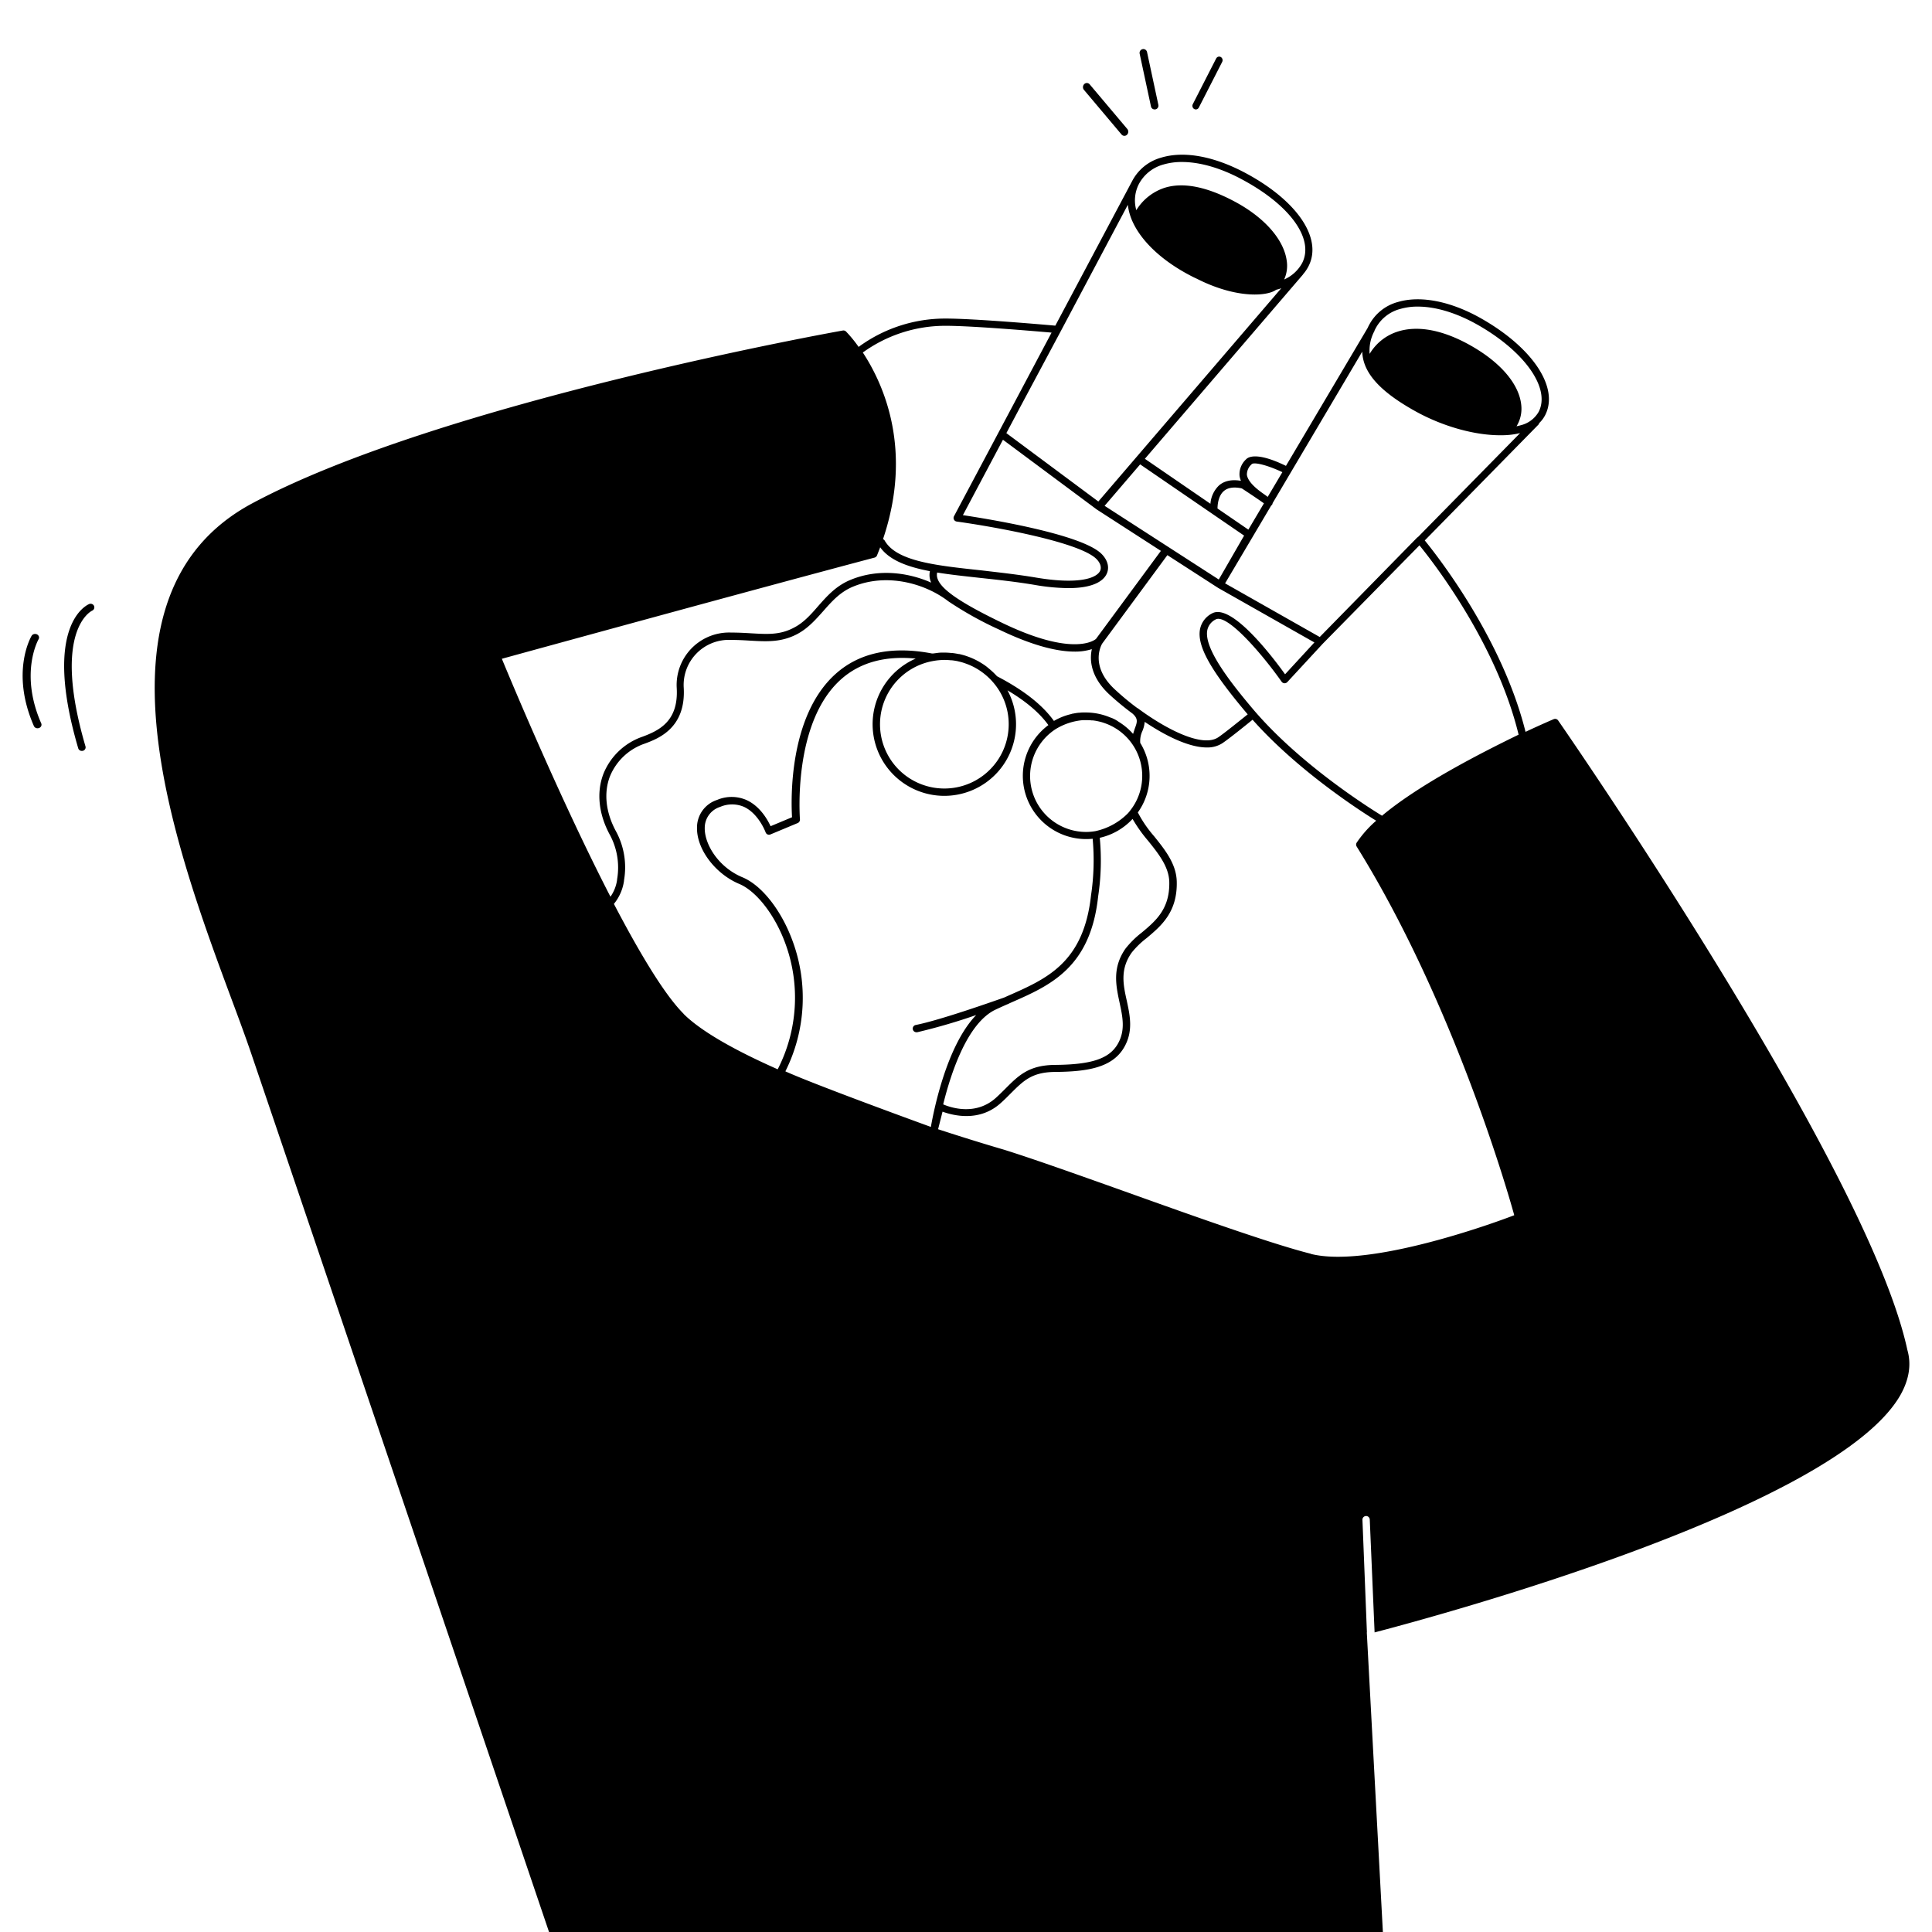 <svg width="464" height="464" fill="none" xmlns="http://www.w3.org/2000/svg"><path d="M458.084 324.208c-3.951-18.339-19.273-49.359-45.535-92.198-19.537-31.872-38.151-58.718-38.335-58.982a.887.887 0 0 0-1.074-.307c-.396.167-2.975 1.274-6.759 3.041-5.58-22.4-21.122-42.18-24.202-45.967L369.461 102a.882.882 0 0 0 .203-.387 7.223 7.223 0 0 0 1.443-1.933c3.335-6.565-2.904-16.064-15.19-23.094-7.322-4.2-14.662-5.677-20.145-4.069a11.059 11.059 0 0 0-6.961 5.537 9.032 9.032 0 0 0-.352.711l-19.617 33.121c-7.04-3.436-9.1-2.092-9.566-1.583a4.865 4.865 0 0 0-1.584 3.902c.048.437.163.864.343 1.265-2.218-.369-3.996.001-5.281 1.125a6.791 6.791 0 0 0-2.05 4.394l-15.744-10.8 37.974-44.262s.001-.062.045-.088a9.581 9.581 0 0 0 1.285-1.907c3.37-6.617-2.562-15.536-14.768-22.18-7.736-4.209-15.067-5.588-20.655-3.884a11.246 11.246 0 0 0-6.909 5.563l-18.481 34.78c-3.274-.29-19.538-1.704-26.323-1.704a35.104 35.104 0 0 0-20.919 6.81 30.46 30.46 0 0 0-3.036-3.708.888.888 0 0 0-.766-.228c-.959.167-96.552 17.232-141.858 41.521-40.976 21.968-18.42 82.734-4.946 119.044 1.76 4.718 3.405 9.174 4.681 12.926C70.986 284.34 131.86 464 131.86 464H332.12l-3.837-71.477s-.044-.518 0-.527l-1.074-27.03a.882.882 0 0 1 1.76-.071l1.162 27.153c17.082-4.464 110.845-30.035 126.272-56.986 2.121-3.761 2.676-7.391 1.681-10.854ZM330.043 79.592l.053-.08v-.079a9.387 9.387 0 0 1 6.178-5.229 14.849 14.849 0 0 1 4.233-.57c4.339 0 9.425 1.537 14.547 4.472 11.248 6.442 17.338 15.185 14.495 20.774a6.786 6.786 0 0 1-4.33 3.251c-.316.097-.66.176-1.003.247a8.04 8.04 0 0 0 1.144-5.036c-.458-4.903-4.691-10.01-11.634-14.06-6.944-4.051-13.298-5.272-18.288-3.567a12.08 12.08 0 0 0-6.495 5.272 9.877 9.877 0 0 1 1.1-5.395Zm-2.878 4.859c.158 5.079 4.268 9.596 12.761 14.315 6.618 3.673 14.24 5.765 20.33 5.765h.334c.942 0 1.487-.053 1.575-.062h.062c.961-.078 1.914-.23 2.851-.457l-24.545 24.983a.727.727 0 0 0-.193.123l-23.384 23.867-22.732-12.883 11.08-18.7a.897.897 0 0 0 .176-.149.797.797 0 0 0 .159-.413l21.526-36.39ZM299.602 171.5a.352.352 0 0 0 .061.061c-1.127.879-5.677 4.596-7.129 5.545-3.714 2.426-12.171-1.757-19.211-6.959a.364.364 0 0 1-.062-.062h-.079a62.957 62.957 0 0 1-5.536-4.605c-5.923-5.562-3.177-10.5-2.948-10.896l15.665-21.257 12.171 7.856 23.137 13.111-7.04 7.645c-3.151-4.393-12.946-17.197-17.549-14.614a5.437 5.437 0 0 0-2.886 3.832c-.731 4.024 2.587 9.921 11.406 20.343Zm-30.715 69.307c.739 3.436 1.443 6.687-.457 9.947-2.06 3.515-6.284 4.93-15.067 5-6.24.053-8.722 2.522-11.855 5.659-.704.703-1.434 1.433-2.262 2.188-4.972 4.552-11.168 2.303-12.725 1.627 1.901-7.689 5.852-19.588 12.593-22.76.88-.413 1.761-.809 2.641-1.204.193-.079.334-.123.387-.141.064-.033.126-.071.185-.114l.572-.255c9.337-4.095 19-8.339 20.84-25.484.704-4.653.834-9.375.387-14.06a15.267 15.267 0 0 0 7.877-4.534 35.306 35.306 0 0 0 3.749 5.272c2.446 3.049 4.981 6.205 5.069 9.86.15 6.512-3.291 9.385-6.618 12.171a22.165 22.165 0 0 0-3.925 3.884c-3.186 4.604-2.271 8.84-1.391 12.944Zm2.535-46.117c-.15.184-.3.369-.458.545l-.053.062a15.545 15.545 0 0 1-7.841 4.314c-.727.127-1.463.192-2.201.194a13.458 13.458 0 0 1-8.061-2.661 13.421 13.421 0 0 1-4.859-6.952 13.407 13.407 0 0 1 .281-8.473 13.426 13.426 0 0 1 5.309-6.616 14.91 14.91 0 0 1 6.477-2.144h1.03c.36 0 .722 0 1.074.052h.281c.346.035.689.088 1.03.158l.387.079c.308.07.625.15.924.238l.29.097a13.434 13.434 0 0 1 8.714 8.877 13.393 13.393 0 0 1-2.324 12.213v.017Zm-46.345-57.189c3.151.518 6.627.879 10.262 1.283 4.303.466 8.748.941 13.201 1.696 2.659.476 5.352.731 8.052.764 6.284 0 8.414-1.897 9.127-3.286.81-1.555.369-3.401-1.171-4.938-4.805-4.79-27.625-8.454-33.293-9.298l9.62-18.111 22.529 16.749 15.402 9.939-15.586 21.143c-.396.351-5.527 4.332-22.434-3.805-11.801-5.686-16.386-9.192-15.709-12.136Zm75.528-26.011c.563-.615 3.978.29 7.375 1.907l-3.521 5.94-.66-.501c-2.71-1.828-4.171-3.453-4.338-4.833a3.29 3.29 0 0 1 1.144-2.504v-.009Zm-6.68 6.442c.968-.835 2.411-1.047 4.304-.642 2.86 1.871 4.496 3.005 5.324 3.594l-3.741 6.318-7.41-5.079c.009-.888.176-3.031 1.523-4.191Zm4.867 10.702-6.082 10.545-27.423-17.697 8.537-9.957 24.968 17.109Zm-25.284-84.412a9.496 9.496 0 0 1 5.87-4.702 15.449 15.449 0 0 1 4.479-.615c4.4 0 9.549 1.494 14.812 4.394 11.308 6.151 16.95 14.13 14.081 19.842a9.037 9.037 0 0 1-4.339 3.981 7.986 7.986 0 0 0 .607-4.561c-.704-5.018-5.28-10.255-12.321-14.06-6.767-3.647-12.47-4.798-16.958-3.41a12.593 12.593 0 0 0-6.839 5.387 8.634 8.634 0 0 1 .608-6.256Zm-18.755 35.325 16.114-30.36c.146 1.242.466 2.458.951 3.612a.546.546 0 0 0 .088.21c2.094 4.799 7.04 9.587 14.178 13.278.449.237.88.448 1.364.66l.167.087c5.527 2.768 10.297 3.7 13.729 3.7 2.508 0 4.286-.5 5.122-1.134.308-.079.616-.15.88-.246l.379-.14-43.942 51.23-22.09-16.423 3.15-5.932.291-.545 9.619-17.997Zm-27.625-1.3c6.301 0 20.954 1.247 25.425 1.634l-8.95 16.855-14.486 27.241a.874.874 0 0 0 .269 1.13c.116.081.25.134.391.153 9.857 1.371 29.561 5.009 33.539 8.981.968.966 1.285 2.039.88 2.891-.95 1.854-5.483 3.243-15.322 1.591-4.541-.765-9.011-1.248-13.341-1.758-10.852-1.16-20.242-2.171-23.067-7.145a.938.938 0 0 0-.396-.342c7.243-21.433.176-37.162-4.849-44.816a33.792 33.792 0 0 1 19.907-6.415Zm-106.594 79.966c7.78-2.135 60.813-16.696 89.503-24.297a.885.885 0 0 0 .589-.519c.265-.659.52-1.309.766-1.959 2.209 3.093 6.495 4.701 11.943 5.738a4.267 4.267 0 0 0 .308 2.75c-5.641-2.487-12.779-3.392-19.362-.668-3.52 1.442-5.703 3.946-7.841 6.371-1.76 2.03-3.476 3.955-5.835 5.15-3.335 1.758-6.372 1.538-10.218 1.318-1.478-.088-3.009-.176-4.752-.176a12.607 12.607 0 0 0-12.343 8.203 12.577 12.577 0 0 0-.761 5.181c.414 7.759-4.022 10.07-8.22 11.625a15.581 15.581 0 0 0-5.687 3.454 15.535 15.535 0 0 0-3.721 5.51c-1.663 4.394-1.144 9.517 1.47 14.429a16.552 16.552 0 0 1 1.83 10.87v.131a9.247 9.247 0 0 1-1.592 4.035c-11.908-23.103-23.824-51.68-26.077-57.129v-.017Zm43.625 85.239c-4.611-4.605-10.605-14.675-16.721-26.363a11.23 11.23 0 0 0 2.429-5.545v-.123a18.164 18.164 0 0 0-2.024-11.942c-2.368-4.455-2.861-9.06-1.373-12.979a13.818 13.818 0 0 1 3.325-4.867 13.848 13.848 0 0 1 5.053-3.042c3.203-1.195 9.883-3.673 9.364-13.366a10.822 10.822 0 0 1 3.084-8.305 10.862 10.862 0 0 1 8.26-3.233c1.689 0 3.195.088 4.647.176 3.951.22 7.366.414 11.123-1.511 2.641-1.353 4.542-3.515 6.364-5.554 2.094-2.372 4.074-4.622 7.181-5.905 8.246-3.409 17.443-.685 22.882 3.515a85.041 85.041 0 0 0 12.232 6.81c8.528 4.104 14.302 5.273 18.086 5.273a13.23 13.23 0 0 0 4.154-.589 9.291 9.291 0 0 0-.22 1.758c-.071 2.205.634 5.562 4.321 9.033a66.908 66.908 0 0 0 5.632 4.658c1.453 1.265 1.153 2.082.608 3.567-.088.22-.282.879-.44 1.336a15.36 15.36 0 0 0-3.468-2.909 7.906 7.906 0 0 0-1.866-.993h-.052a15.227 15.227 0 0 0-6.011-1.239h-.291c-.387 0-.783 0-1.188.062h-.185c-.434.042-.866.109-1.293.201-.194 0-.388.089-.572.133l-.449.114a15.077 15.077 0 0 0-3.635 1.52c-2.754-3.848-7.234-7.372-13.658-10.729l-.159-.167a19.252 19.252 0 0 0-.959-.958l-.326-.29c-.334-.299-.686-.58-1.047-.879l-.326-.246a16.469 16.469 0 0 0-1.179-.765l-.29-.175a19.175 19.175 0 0 0-1.329-.686l-.238-.105a16.615 16.615 0 0 0-1.478-.572l-.167-.061a18.255 18.255 0 0 0-1.585-.43h-.132a16.236 16.236 0 0 0-1.61-.255h-.168a17.235 17.235 0 0 0-1.76-.097c-.492 0-.994 0-1.496.07s-.748.097-1.126.15h-.229c-9.681-1.855-17.478-.203-23.172 4.903-11.335 10.15-10.702 30.466-10.464 34.421l-5.149 2.153c-.713-1.547-2.516-4.772-5.729-6.257a8.888 8.888 0 0 0-7.102-.061 6.965 6.965 0 0 0-3.52 2.549 6.968 6.968 0 0 0-1.321 4.138c-.088 5.167 4.401 11.09 10.156 13.498 4.146 1.757 8.599 7.504 11.089 14.375a37.676 37.676 0 0 1-1.865 30.142c-9.716-4.297-18.235-8.946-22.618-13.322v-.035Zm78.097-69.535c.005 2.94-.831 5.82-2.41 8.302a15.464 15.464 0 0 1-15.06 7.024 15.459 15.459 0 0 1-7.923-3.483 15.416 15.416 0 0 1-.476-23.216 15.475 15.475 0 0 1 7.775-3.804c.44-.079.88-.141 1.276-.176s.88-.069 1.355-.069c.541-.002 1.082.027 1.62.087h.211c.475.053.942.123 1.399.22l.185.052c.466.106.924.229 1.373.379l.194.07c.44.152.871.319 1.293.5l.229.115c.407.184.803.389 1.188.615l.255.149c.37.229.731.466 1.083.721l.264.193c.334.255.669.528.994.818l.229.21c.334.308.651.633.951.967a15.321 15.321 0 0 1 3.995 10.361v-.035Zm-53.622 83.357a39.39 39.39 0 0 0 1.76-31.169c-2.684-7.425-7.419-13.471-12.066-15.404-5.764-2.391-9.135-7.909-9.073-11.846a5.27 5.27 0 0 1 3.705-5.07 7.2 7.2 0 0 1 5.729 0c3.52 1.634 5.166 6.063 5.184 6.107a.88.88 0 0 0 .466.51.883.883 0 0 0 .695 0l6.548-2.733a.884.884 0 0 0 .537-.879c0-.229-1.831-23.164 9.839-33.612 4.532-4.06 10.561-5.729 17.962-5.008a17.21 17.21 0 0 0-7.71 6.62 17.182 17.182 0 0 0-2.626 9.809 17.19 17.19 0 0 0 3.374 9.579 17.237 17.237 0 0 0 26.947.912 17.182 17.182 0 0 0 2.061-19.293c4.453 2.636 7.709 5.413 9.821 8.348a15.166 15.166 0 0 0-5.365 16.964 15.184 15.184 0 0 0 5.537 7.538 15.219 15.219 0 0 0 10.46 2.791 56.768 56.768 0 0 1-.388 13.56c-1.76 16.169-10.561 20.027-19.81 24.104l-1.083.483c-2.517.879-15.286 5.405-21.209 6.582a.878.878 0 0 0 .185 1.741h.176a143.332 143.332 0 0 0 14.16-4.131c-7.041 7.276-10.147 22.646-10.886 26.872-5.096-1.854-28.092-10.255-34.93-13.34v-.035Zm126.202 43.842c-9.215-2.303-28.013-8.999-44.602-14.939-11.617-4.139-22.592-8.041-29.377-10.141-.194-.053-6.539-1.889-15.56-4.833l1.065-4.218c2.447.879 8.88 2.636 14.081-2.162.88-.782 1.593-1.52 2.315-2.241 3.08-3.067 5.104-5.096 10.631-5.14 7.921-.062 13.773-1.082 16.572-5.88 2.244-3.849 1.434-7.583.66-11.194-.88-3.902-1.637-7.584 1.144-11.548a20.35 20.35 0 0 1 3.608-3.515c3.476-2.917 7.419-6.212 7.243-13.567-.096-4.253-2.816-7.636-5.448-10.914a28.994 28.994 0 0 1-3.898-5.703 15.089 15.089 0 0 0 .58-16.696 5.643 5.643 0 0 1 .511-2.848c.303-.703.49-1.451.555-2.214 4.946 3.322 10.605 6.151 14.908 6.151a6.614 6.614 0 0 0 3.678-.975c1.576-1.028 6.276-4.833 7.323-5.686 10.86 12.241 25.971 21.969 29.685 24.254a26.856 26.856 0 0 0-4.683 5.272.882.882 0 0 0 0 .932c22.882 36.776 36.083 82.128 37.843 88.543-5.095 1.977-34.929 12.768-48.834 9.297v-.035Zm17.055-105.222c-2.64-1.608-19.652-12.232-30.943-25.563-5.536-6.538-11.784-14.596-11.01-18.919a3.722 3.722 0 0 1 2.016-2.637c2.64-1.476 10.877 7.909 15.841 14.939a.882.882 0 0 0 1.373.097l8.536-9.236 23.199-23.603c3.3 4.051 18.481 23.524 23.814 45.467-9.214 4.481-23.92 12.012-32.826 19.49v-.035ZM270.041 32.625a.885.885 0 0 1-.384-.09.933.933 0 0 1-.314-.248l-8.945-10.62a1.033 1.033 0 0 1-.304-.738c0-.139.028-.277.081-.404.053-.127.131-.24.227-.333a.919.919 0 0 1 .335-.206.874.874 0 0 1 .751.084c.113.07.211.163.288.275l8.953 10.62c.165.195.251.451.239.714a1.03 1.03 0 0 1-.304.688.898.898 0 0 1-.623.258ZM277.311 26.28a.878.878 0 0 1-.568-.191.91.91 0 0 1-.319-.516l-2.716-12.671a.937.937 0 0 1 .125-.697.906.906 0 0 1 .572-.403.892.892 0 0 1 .683.127.93.93 0 0 1 .395.584l2.716 12.671a.939.939 0 0 1-.123.684.88.88 0 0 1-.561.394.649.649 0 0 1-.204.018ZM287.2 26.281a.789.789 0 0 1-.394-.104.825.825 0 0 1-.248-.216.894.894 0 0 1-.081-.961l5.602-10.951a.85.85 0 0 1 .204-.26.81.81 0 0 1 .603-.19.792.792 0 0 1 .307.099.87.87 0 0 1 .398.514.91.91 0 0 1-.065.659l-5.602 10.951a.852.852 0 0 1-.301.335.796.796 0 0 1-.423.124ZM19.685 180.343a.909.909 0 0 1-.559-.163.87.87 0 0 1-.337-.463c-8.76-29.784 2.204-34.49 2.687-34.672a.918.918 0 0 1 .655.033c.206.09.369.253.456.455a.844.844 0 0 1 .014.635.875.875 0 0 1-.435.474c-.143.061-9.853 4.603-1.64 32.598a.843.843 0 0 1-.073.66.894.894 0 0 1-.535.417l-.233.026ZM9.02 174.906c-.19 0-.376-.051-.533-.148a.886.886 0 0 1-.349-.395c-5.62-12.83-.758-21.293-.55-21.656a.94.94 0 0 1 .565-.42c.241-.067.502-.042.724.066a.89.89 0 0 1 .462.513.797.797 0 0 1-.073.66c-.066.104-4.635 8.18.635 20.198a.798.798 0 0 1-.01.662.865.865 0 0 1-.21.277.966.966 0 0 1-.31.183c-.113.036-.231.057-.351.06Z" fill="#000"/></svg>